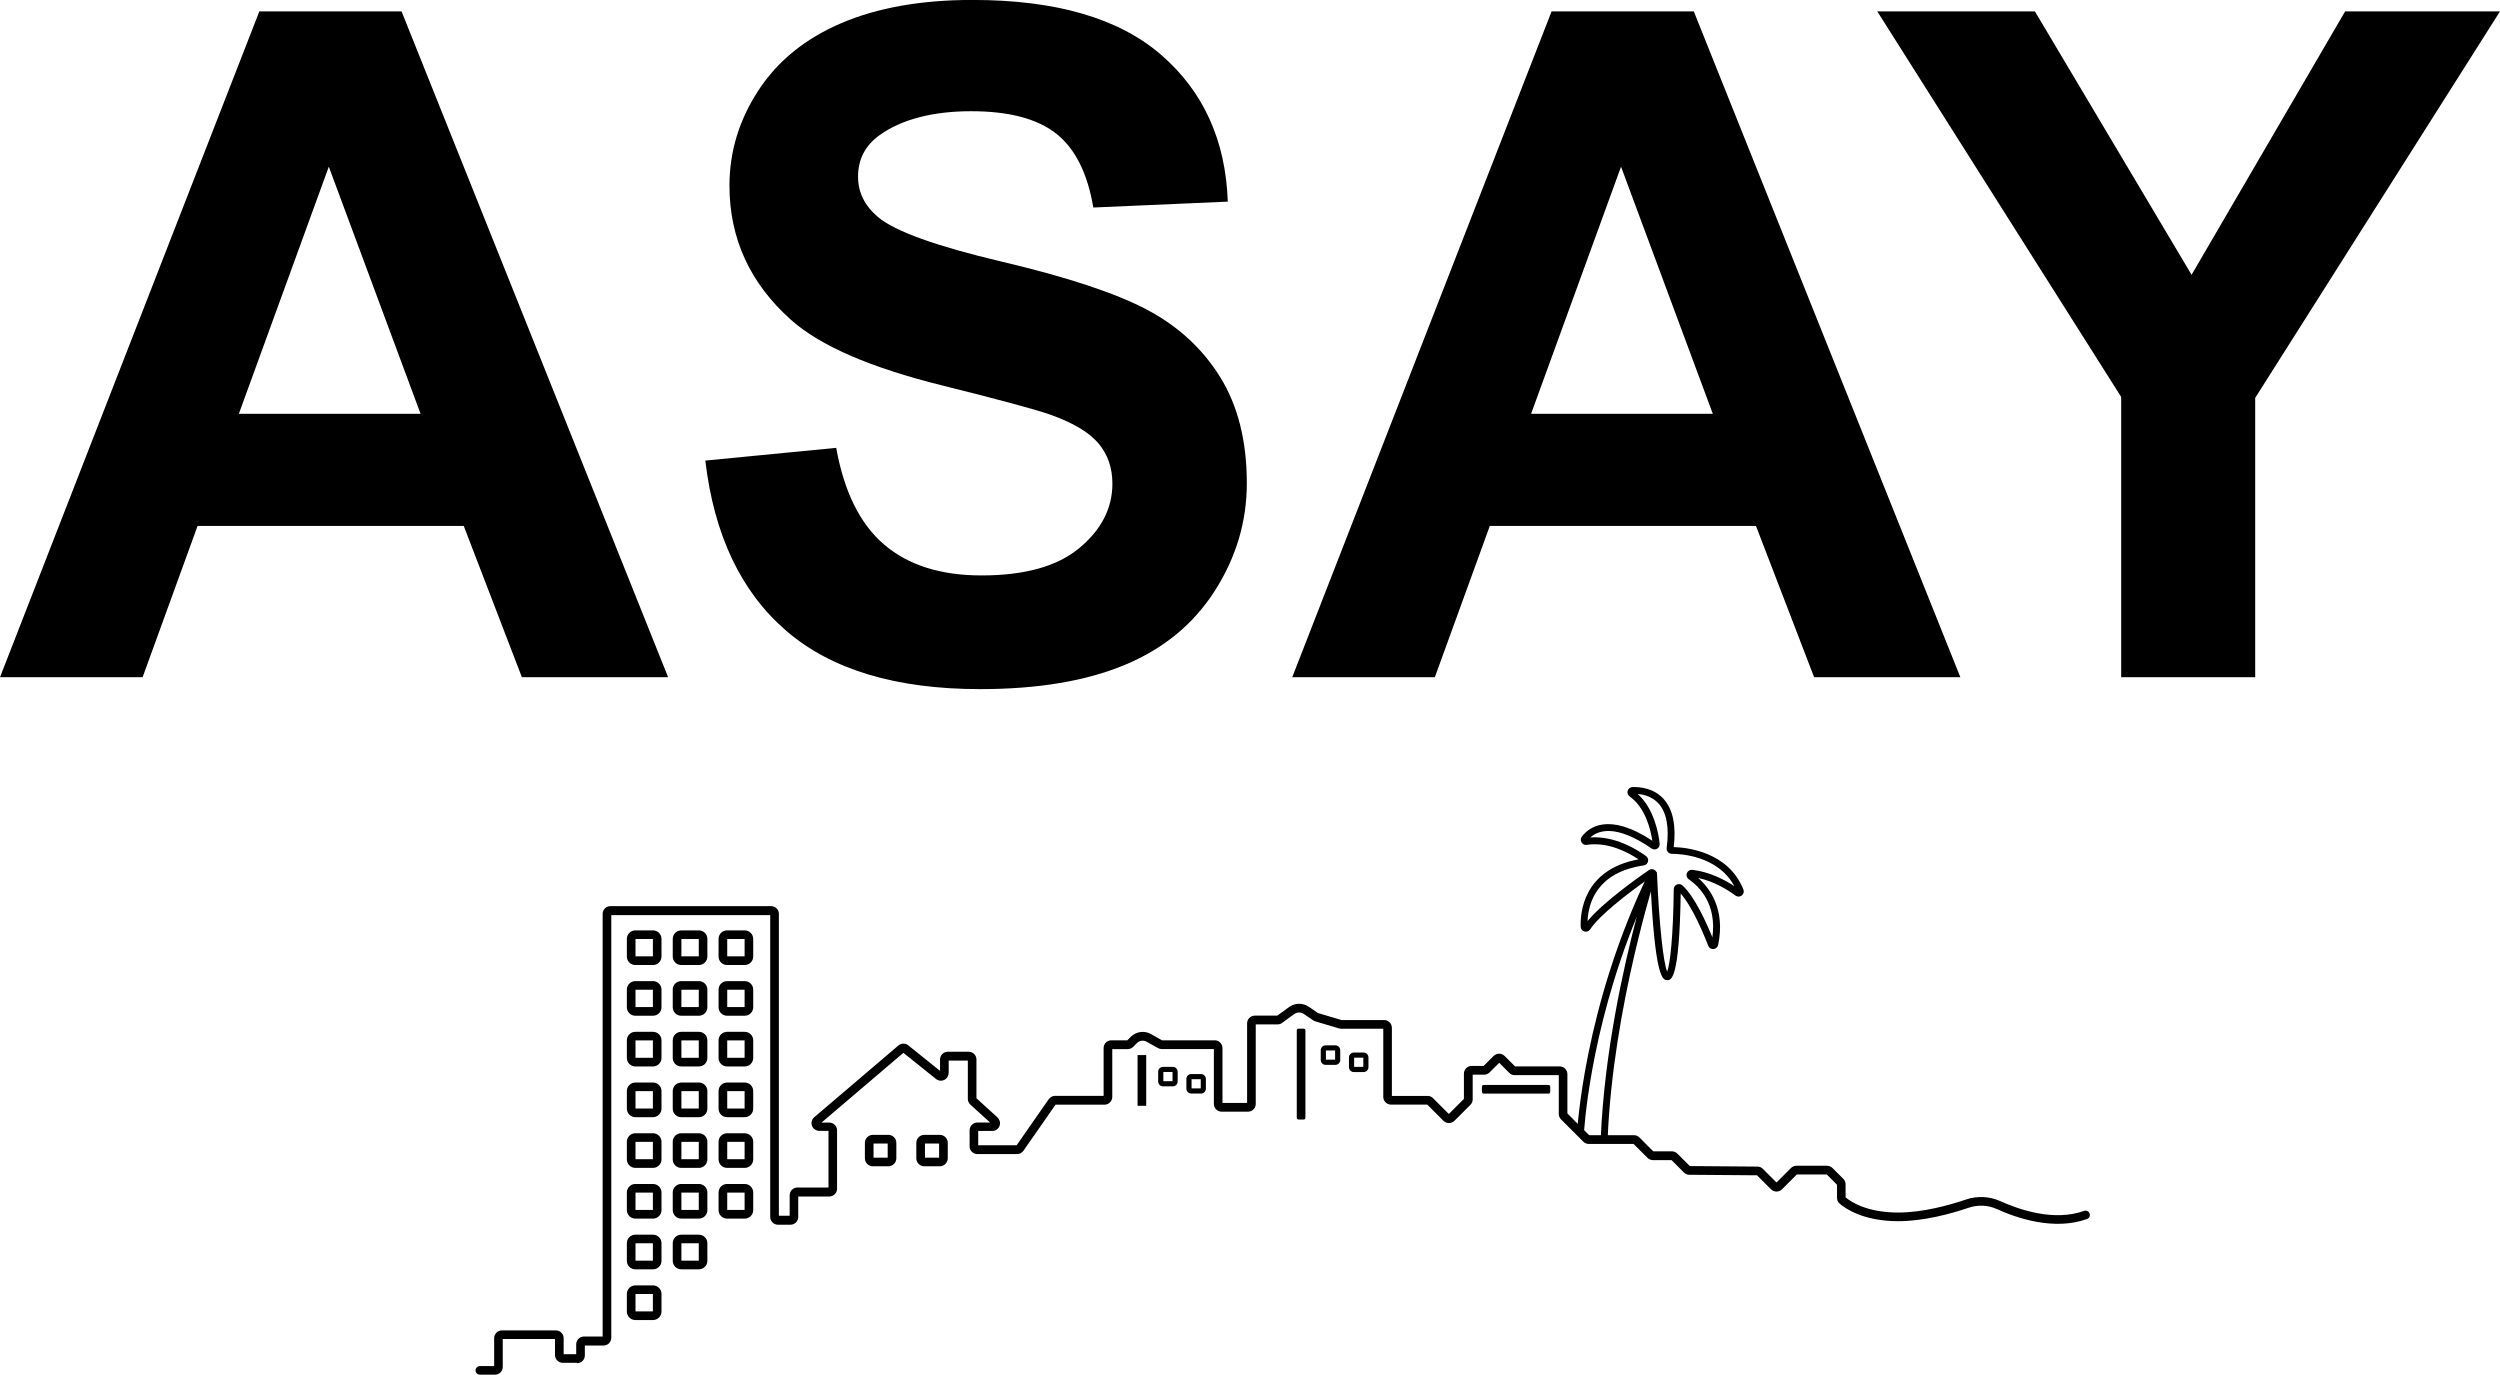 <?xml version="1.0" encoding="UTF-8"?> <svg xmlns="http://www.w3.org/2000/svg" viewBox="0 0 424.42 233.38"><g id="a"></g><g id="b"><g id="c"><g><path d="M97.96,231.36h-2.42c-.73,0-1.32-.59-1.32-1.32v-2.72h-8.87v4.74c0,.73-.59,1.32-1.32,1.32h-2.57c-.4,0-.73-.33-.73-.73h0c0-.4,.33-.73,.73-.73h2.43v-4.74c0-.73,.59-1.32,1.32-1.32h9.16c.73,0,1.32,.59,1.32,1.32v2.72h2.13v-1.68c0-.73,.59-1.32,1.32-1.32h3.17v-71.75c0-.73,.59-1.32,1.32-1.32h27.28c.73,0,1.32,.59,1.32,1.32v51.24h1.83v-3.47c0-.73,.59-1.32,1.32-1.32h5.27v-9.61h-1.5c-.57,0-1.11-.33-1.3-.86s-.04-1.1,.38-1.46l14.29-12.18c.48-.41,1.19-.42,1.68-.02l5.39,4.33v-1.93c0-.73,.59-1.32,1.32-1.32h3.54c.73,0,1.32,.59,1.32,1.32v6.58l3.54,3.22c.38,.35,.56,.88,.42,1.37-.17,.58-.68,.96-1.27,.96h-2.39v2.43h6.52l5.45-7.82c.25-.35,.65-.57,1.08-.57h8.24v-8.11c0-.73,.59-1.32,1.32-1.32h2.7l.59-.59c.91-.91,2.32-1.1,3.43-.47l1.87,1.06h8.95c.73,0,1.32,.59,1.32,1.32v9.31h4.18v-13.5c0-.73,.59-1.32,1.32-1.32h3.8l2.02-1.46c.98-.71,2.32-.73,3.32-.05l1.57,1.07,3.99,1.19h7.24c.73,0,1.32,.59,1.32,1.32v11.56h6.06c.35,0,.69,.14,.93,.39l2.68,2.68,2.56-2.56v-4.28c0-.73,.59-1.32,1.32-1.32h2.03l1.66-1.66c.22-.22,.49-.37,.8-.41,.42-.05,.81,.09,1.1,.38l1.77,1.77h7.57c.73,0,1.32,.59,1.32,1.32v6.67l3.69,3.69h7.61c.35,0,.69,.14,.93,.39l2.35,2.35h3.16c.35,0,.68,.14,.93,.39l2.11,2.11,11.49,.09c.35,0,.68,.14,.92,.39l2.31,2.31,2.45-2.45c.25-.25,.58-.39,.93-.39h5.2c.35,0,.69,.14,.93,.39l1.83,1.83c.25,.25,.39,.58,.39,.93v2.21c.77,.66,3.48,2.58,8.93,2.58,4.12,0,8.54-1.2,11.51-2.21,1.92-.65,4.01-.55,5.86,.29,3.16,1.43,9.09,3.48,14.19,1.64,.36-.13,.77,.04,.92,.4h0c.17,.39-.03,.84-.42,.98-5.59,2.02-11.93-.15-15.29-1.68-1.51-.69-3.21-.77-4.79-.24-3.08,1.05-7.66,2.29-11.98,2.29-6.09,0-9.15-2.29-9.95-2.99-.28-.25-.44-.61-.44-.99v-2.21l-1.74-1.74h-5.08l-2.48,2.48c-.22,.22-.49,.37-.8,.41-.42,.05-.82-.09-1.11-.38l-2.37-2.37-11.49-.09c-.35,0-.68-.14-.92-.39l-2.1-2.1h-3.16c-.35,0-.69-.14-.93-.39l-2.35-2.35h-7.61c-.35,0-.68-.14-.93-.39l-3.77-3.77c-.25-.25-.39-.58-.39-.93v-6.59h-7.48c-.35,0-.69-.14-.93-.39l-1.71-1.71-1.63,1.63c-.25,.25-.58,.39-.93,.39h-1.94v4.19c0,.35-.14,.69-.39,.93l-2.67,2.67c-.22,.22-.49,.37-.8,.41-.42,.05-.82-.09-1.11-.38l-2.74-2.74h-6.15c-.73,0-1.32-.59-1.32-1.32v-11.56h-7.12c-.13,0-.25-.02-.38-.05l-4.05-1.21c-.18-.05-.35-.15-.5-.27l-1.44-.98c-.5-.34-1.15-.33-1.64,.03l-1.93,1.4c-.24,.22-.55,.34-.88,.34h-3.71v13.5c0,.73-.59,1.32-1.32,1.32h-4.47c-.73,0-1.32-.59-1.32-1.32v-9.31h-8.85c-.23,0-.45-.06-.65-.17l-1.9-1.07c-.55-.31-1.23-.22-1.67,.23l-.63,.63c-.25,.25-.58,.39-.93,.39h-2.62v8.11c0,.73-.59,1.32-1.32,1.32h-8.31l-5.45,7.82c-.25,.35-.65,.57-1.08,.57h-6.74c-.73,0-1.32-.59-1.32-1.32v-2.72c0-.73,.59-1.32,1.32-1.32h2.16l-3.35-3.04c-.27-.25-.43-.6-.43-.98v-6.49h-3.25v2.02c0,.5-.25,.99-.7,1.23-.47,.25-1.03,.2-1.45-.13l-5.54-4.44-13.9,11.84h1.32c.73,0,1.32,.59,1.32,1.32v9.91c0,.73-.59,1.32-1.32,1.32h-5.27v3.47c0,.73-.59,1.32-1.32,1.32h-2.12c-.73,0-1.32-.59-1.32-1.32v-51.24h-26.98v71.75c0,.73-.59,1.32-1.32,1.32h-3.17v1.68c0,.73-.59,1.32-1.32,1.32Z"></path><g><path d="M110.86,163.83h-3c-.8,0-1.44-.65-1.44-1.44v-3c0-.8,.65-1.44,1.44-1.44h3c.8,0,1.44,.65,1.44,1.44v3c0,.8-.65,1.44-1.44,1.44Zm-2.97-1.47h2.95v-2.95h-2.95v2.95Z"></path><path d="M118.65,163.83h-3c-.8,0-1.44-.65-1.44-1.44v-3c0-.8,.65-1.44,1.44-1.44h3c.8,0,1.44,.65,1.44,1.44v3c0,.8-.65,1.44-1.44,1.44Zm-2.97-1.47h2.95v-2.95h-2.95v2.95Z"></path><path d="M126.43,163.83h-3c-.8,0-1.44-.65-1.44-1.44v-3c0-.8,.65-1.44,1.44-1.44h3c.8,0,1.44,.65,1.44,1.44v3c0,.8-.65,1.44-1.44,1.44Zm-2.97-1.47h2.95v-2.95h-2.95v2.95Z"></path></g><g><path d="M110.86,172.44h-3c-.8,0-1.44-.65-1.44-1.44v-3c0-.8,.65-1.44,1.44-1.44h3c.8,0,1.44,.65,1.44,1.44v3c0,.8-.65,1.44-1.44,1.44Zm-2.97-1.47h2.95v-2.95h-2.95v2.95Z"></path><path d="M118.65,172.44h-3c-.8,0-1.44-.65-1.44-1.44v-3c0-.8,.65-1.44,1.44-1.44h3c.8,0,1.44,.65,1.44,1.44v3c0,.8-.65,1.44-1.44,1.44Zm-2.97-1.47h2.95v-2.95h-2.95v2.95Z"></path><path d="M126.43,172.44h-3c-.8,0-1.44-.65-1.44-1.44v-3c0-.8,.65-1.44,1.44-1.44h3c.8,0,1.44,.65,1.44,1.44v3c0,.8-.65,1.44-1.44,1.44Zm-2.97-1.47h2.95v-2.95h-2.95v2.95Z"></path></g><g><path d="M110.86,181.05h-3c-.8,0-1.44-.65-1.44-1.44v-3c0-.8,.65-1.44,1.44-1.44h3c.8,0,1.44,.65,1.44,1.44v3c0,.8-.65,1.44-1.44,1.44Zm-2.97-1.47h2.95v-2.95h-2.95v2.95Z"></path><path d="M118.65,181.05h-3c-.8,0-1.44-.65-1.44-1.44v-3c0-.8,.65-1.44,1.44-1.44h3c.8,0,1.44,.65,1.44,1.44v3c0,.8-.65,1.44-1.44,1.44Zm-2.97-1.47h2.95v-2.95h-2.95v2.95Z"></path><path d="M126.43,181.05h-3c-.8,0-1.44-.65-1.44-1.44v-3c0-.8,.65-1.44,1.44-1.44h3c.8,0,1.44,.65,1.44,1.44v3c0,.8-.65,1.44-1.44,1.44Zm-2.97-1.47h2.95v-2.95h-2.95v2.95Z"></path></g><g><path d="M110.86,189.66h-3c-.8,0-1.44-.65-1.44-1.44v-3c0-.8,.65-1.44,1.44-1.44h3c.8,0,1.44,.65,1.44,1.44v3c0,.8-.65,1.44-1.44,1.44Zm-2.97-1.47h2.95v-2.95h-2.95v2.95Z"></path><path d="M118.65,189.66h-3c-.8,0-1.44-.65-1.44-1.44v-3c0-.8,.65-1.44,1.44-1.44h3c.8,0,1.44,.65,1.44,1.44v3c0,.8-.65,1.44-1.44,1.44Zm-2.97-1.47h2.95v-2.95h-2.95v2.95Z"></path><path d="M126.43,189.66h-3c-.8,0-1.44-.65-1.44-1.44v-3c0-.8,.65-1.44,1.44-1.44h3c.8,0,1.44,.65,1.44,1.44v3c0,.8-.65,1.44-1.44,1.44Zm-2.97-1.47h2.95v-2.95h-2.95v2.95Z"></path></g><g><path d="M110.86,198.27h-3c-.8,0-1.44-.65-1.44-1.44v-3c0-.8,.65-1.44,1.44-1.44h3c.8,0,1.44,.65,1.44,1.44v3c0,.8-.65,1.44-1.44,1.44Zm-2.97-1.47h2.95v-2.95h-2.95v2.95Z"></path><path d="M118.65,198.27h-3c-.8,0-1.44-.65-1.44-1.44v-3c0-.8,.65-1.44,1.44-1.44h3c.8,0,1.44,.65,1.44,1.44v3c0,.8-.65,1.44-1.44,1.44Zm-2.97-1.47h2.95v-2.95h-2.95v2.95Z"></path><path d="M126.43,198.27h-3c-.8,0-1.44-.65-1.44-1.44v-3c0-.8,.65-1.44,1.44-1.44h3c.8,0,1.44,.65,1.44,1.44v3c0,.8-.65,1.44-1.44,1.44Zm-2.97-1.47h2.95v-2.95h-2.95v2.95Z"></path></g><g><path d="M110.86,206.88h-3c-.8,0-1.44-.65-1.44-1.44v-3c0-.8,.65-1.44,1.44-1.44h3c.8,0,1.44,.65,1.44,1.44v3c0,.8-.65,1.44-1.44,1.44Zm-2.97-1.47h2.95v-2.95h-2.95v2.95Z"></path><path d="M118.65,206.88h-3c-.8,0-1.44-.65-1.44-1.44v-3c0-.8,.65-1.44,1.44-1.44h3c.8,0,1.44,.65,1.44,1.44v3c0,.8-.65,1.44-1.44,1.44Zm-2.97-1.47h2.95v-2.95h-2.95v2.95Z"></path><path d="M126.43,206.88h-3c-.8,0-1.44-.65-1.44-1.44v-3c0-.8,.65-1.44,1.44-1.44h3c.8,0,1.44,.65,1.44,1.44v3c0,.8-.65,1.44-1.44,1.44Zm-2.97-1.47h2.95v-2.95h-2.95v2.95Z"></path></g><g><path d="M110.86,215.49h-3c-.8,0-1.44-.65-1.44-1.44v-3c0-.8,.65-1.44,1.44-1.44h3c.8,0,1.44,.65,1.44,1.44v3c0,.8-.65,1.44-1.44,1.44Zm-2.97-1.47h2.95v-2.95h-2.95v2.95Z"></path><path d="M118.65,215.49h-3c-.8,0-1.44-.65-1.44-1.44v-3c0-.8,.65-1.44,1.44-1.44h3c.8,0,1.44,.65,1.44,1.44v3c0,.8-.65,1.44-1.44,1.44Zm-2.97-1.47h2.95v-2.95h-2.95v2.95Z"></path></g><path d="M110.86,224.1h-3c-.8,0-1.44-.65-1.44-1.44v-3c0-.8,.65-1.44,1.44-1.44h3c.8,0,1.44,.65,1.44,1.44v3c0,.8-.65,1.44-1.44,1.44Zm-2.97-1.47h2.95v-2.95h-2.95v2.95Z"></path><path d="M150.81,198h-2.62c-.75,0-1.36-.61-1.36-1.36v-2.62c0-.75,.61-1.36,1.36-1.36h2.62c.75,0,1.36,.61,1.36,1.36v2.62c0,.75-.61,1.36-1.36,1.36Zm-2.51-1.47h2.4v-2.4h-2.4v2.4Z"></path><path d="M159.54,198h-2.62c-.75,0-1.36-.61-1.36-1.36v-2.62c0-.75,.61-1.36,1.36-1.36h2.62c.75,0,1.36,.61,1.36,1.36v2.62c0,.75-.61,1.36-1.36,1.36Zm-2.51-1.47h2.4v-2.4h-2.4v2.4Z"></path><path d="M199.1,184.43h-1.65c-.46,0-.83-.37-.83-.83v-1.65c0-.46,.37-.83,.83-.83h1.65c.46,0,.83,.37,.83,.83v1.65c0,.46-.37,.83-.83,.83Zm-1.6-.88h1.56v-1.56h-1.56v1.56Z"></path><path d="M203.89,185.65h-1.65c-.46,0-.83-.37-.83-.83v-1.65c0-.46,.37-.83,.83-.83h1.65c.46,0,.83,.37,.83,.83v1.65c0,.46-.37,.83-.83,.83Zm-1.6-.88h1.56v-1.56h-1.56v1.56Z"></path><path d="M226.7,180.78h-1.65c-.46,0-.83-.37-.83-.83v-1.65c0-.46,.37-.83,.83-.83h1.65c.46,0,.83,.37,.83,.83v1.65c0,.46-.37,.83-.83,.83Zm-1.6-.88h1.56v-1.56h-1.56v1.56Z"></path><path d="M231.49,182h-1.65c-.46,0-.83-.37-.83-.83v-1.65c0-.46,.37-.83,.83-.83h1.65c.46,0,.83,.37,.83,.83v1.65c0,.46-.37,.83-.83,.83Zm-1.6-.88h1.56v-1.56h-1.56v1.56Z"></path><rect x="193.12" y="179.12" width="1.47" height="8.61"></rect><rect x="251.58" y="184.19" width="11.6" height="1.47" rx=".29" ry=".29"></rect><rect x="220.15" y="174.63" width="1.47" height="15.43" rx=".29" ry=".29"></rect><path d="M272.93,193.17l-1.17-.05c.62-14.44,3.85-28.89,6.11-37.49-8.13,19.87-8.98,36.8-8.98,36.99l-1.17-.05c0-.22,1.09-21.8,12.46-44.93l1.08,.44c-.07,.22-7.37,22.67-8.33,45.09Z"></path><path d="M283.02,166.38c-.68,0-2.09,0-2.86-17.39-4.05,2.82-8.73,6.52-10.2,8.78-.21,.32-.6,.47-.97,.37-.37-.1-.63-.43-.64-.82-.08-2.28,.39-9.69,9.82-11.43-1.74-1.17-5.16-3.01-8.79-2.46-.36,.06-.7-.11-.89-.42-.18-.31-.16-.69,.05-.97,1.1-1.47,4.44-4.28,11.97,.69-.3-2-1.19-5.62-3.85-7.52-.31-.22-.44-.61-.33-.97,.11-.36,.43-.61,.81-.62h0c1.25-.04,3.6,.16,5.28,2.01,1.58,1.74,2.16,4.49,1.73,8.18,2.12,.06,9.24,.74,11.82,7.19,.15,.37,.04,.78-.28,1.03-.31,.24-.74,.25-1.06,.01-1.23-.91-3.57-2.4-6.34-2.99,1.94,1.69,4.66,5.25,3.4,11.37-.08,.38-.4,.67-.79,.7-.4,.03-.75-.19-.89-.56-.61-1.57-2.63-6.56-4.68-8.86-.22,14.7-1.62,14.7-2.29,14.7Zm-2.59-18.82c.13,0,.27,.03,.39,.09,.29,.14,.47,.43,.49,.75,.36,8.42,1.05,14.93,1.72,16.55,.5-1.28,1.03-5.89,1.12-13.99,0-.35,.21-.66,.53-.8,.31-.14,.68-.08,.94,.15,2.05,1.85,4.04,6.25,5.09,8.82,.76-5.6-2.14-8.56-4.01-9.86-.34-.23-.47-.65-.32-1.03,.14-.38,.51-.61,.92-.57,2.92,.33,5.49,1.69,7.13,2.77-2.78-5.21-9.25-5.49-10.61-5.49h0c-.25,0-.49-.11-.66-.3-.17-.19-.25-.45-.21-.7,.46-3.49-.01-6.04-1.4-7.56-1.05-1.15-2.45-1.51-3.52-1.6,2.79,2.51,3.54,6.67,3.73,8.44,.04,.35-.12,.67-.42,.85-.3,.18-.66,.17-.95-.03-6.09-4.21-9.09-3.07-10.4-1.88,4.23-.29,7.99,2.09,9.46,3.17,.29,.21,.42,.57,.33,.92-.09,.35-.37,.61-.73,.66-8.03,1.18-9.41,6.47-9.53,9.46,2.51-3.1,8.51-7.36,10.41-8.67,.15-.1,.33-.16,.5-.16Zm3.37-3.77h0Z"></path><g><path d="M113.43,114.97h-24.83l-9.87-25.68H33.54l-9.33,25.68H0L44.03,1.93h24.14l45.26,113.05Zm-42.03-44.72l-15.58-41.95-15.27,41.95h30.84Z"></path><path d="M119.75,78.19l22.21-2.16c1.34,7.45,4.05,12.93,8.14,16.42,4.09,3.5,9.6,5.24,16.54,5.24,7.35,0,12.89-1.55,16.62-4.67,3.73-3.11,5.59-6.75,5.59-10.91,0-2.67-.78-4.95-2.35-6.82-1.57-1.88-4.31-3.51-8.21-4.9-2.67-.93-8.77-2.57-18.28-4.94-12.24-3.03-20.82-6.76-25.76-11.18-6.94-6.22-10.41-13.8-10.41-22.75,0-5.76,1.63-11.14,4.9-16.15,3.26-5.01,7.97-8.83,14.11-11.45,6.14-2.62,13.56-3.93,22.25-3.93,14.19,0,24.87,3.11,32.04,9.33,7.17,6.22,10.94,14.52,11.3,24.91l-22.83,1c-.98-5.81-3.07-9.99-6.28-12.53-3.21-2.54-8.03-3.82-14.46-3.82s-11.82,1.36-15.58,4.09c-2.42,1.75-3.62,4.09-3.62,7.02,0,2.67,1.13,4.96,3.39,6.86,2.88,2.42,9.87,4.94,20.97,7.56,11.1,2.62,19.32,5.33,24.64,8.14,5.32,2.8,9.48,6.63,12.49,11.49,3.01,4.86,4.51,10.86,4.51,18.01,0,6.48-1.8,12.54-5.4,18.2-3.6,5.66-8.69,9.86-15.27,12.61-6.58,2.75-14.78,4.13-24.6,4.13-14.29,0-25.27-3.3-32.93-9.91-7.66-6.61-12.24-16.23-13.73-28.88Z"></path><path d="M332.81,114.97h-24.83l-9.87-25.68h-45.19l-9.33,25.68h-24.21L263.41,1.93h24.14l45.26,113.05Zm-42.03-44.72l-15.58-41.95-15.27,41.95h30.84Z"></path><path d="M360.11,114.97v-47.58L318.7,1.93h26.76l26.6,44.72L398.13,1.93h26.29l-41.56,65.62v47.42h-22.75Z"></path></g></g></g></g></svg> 